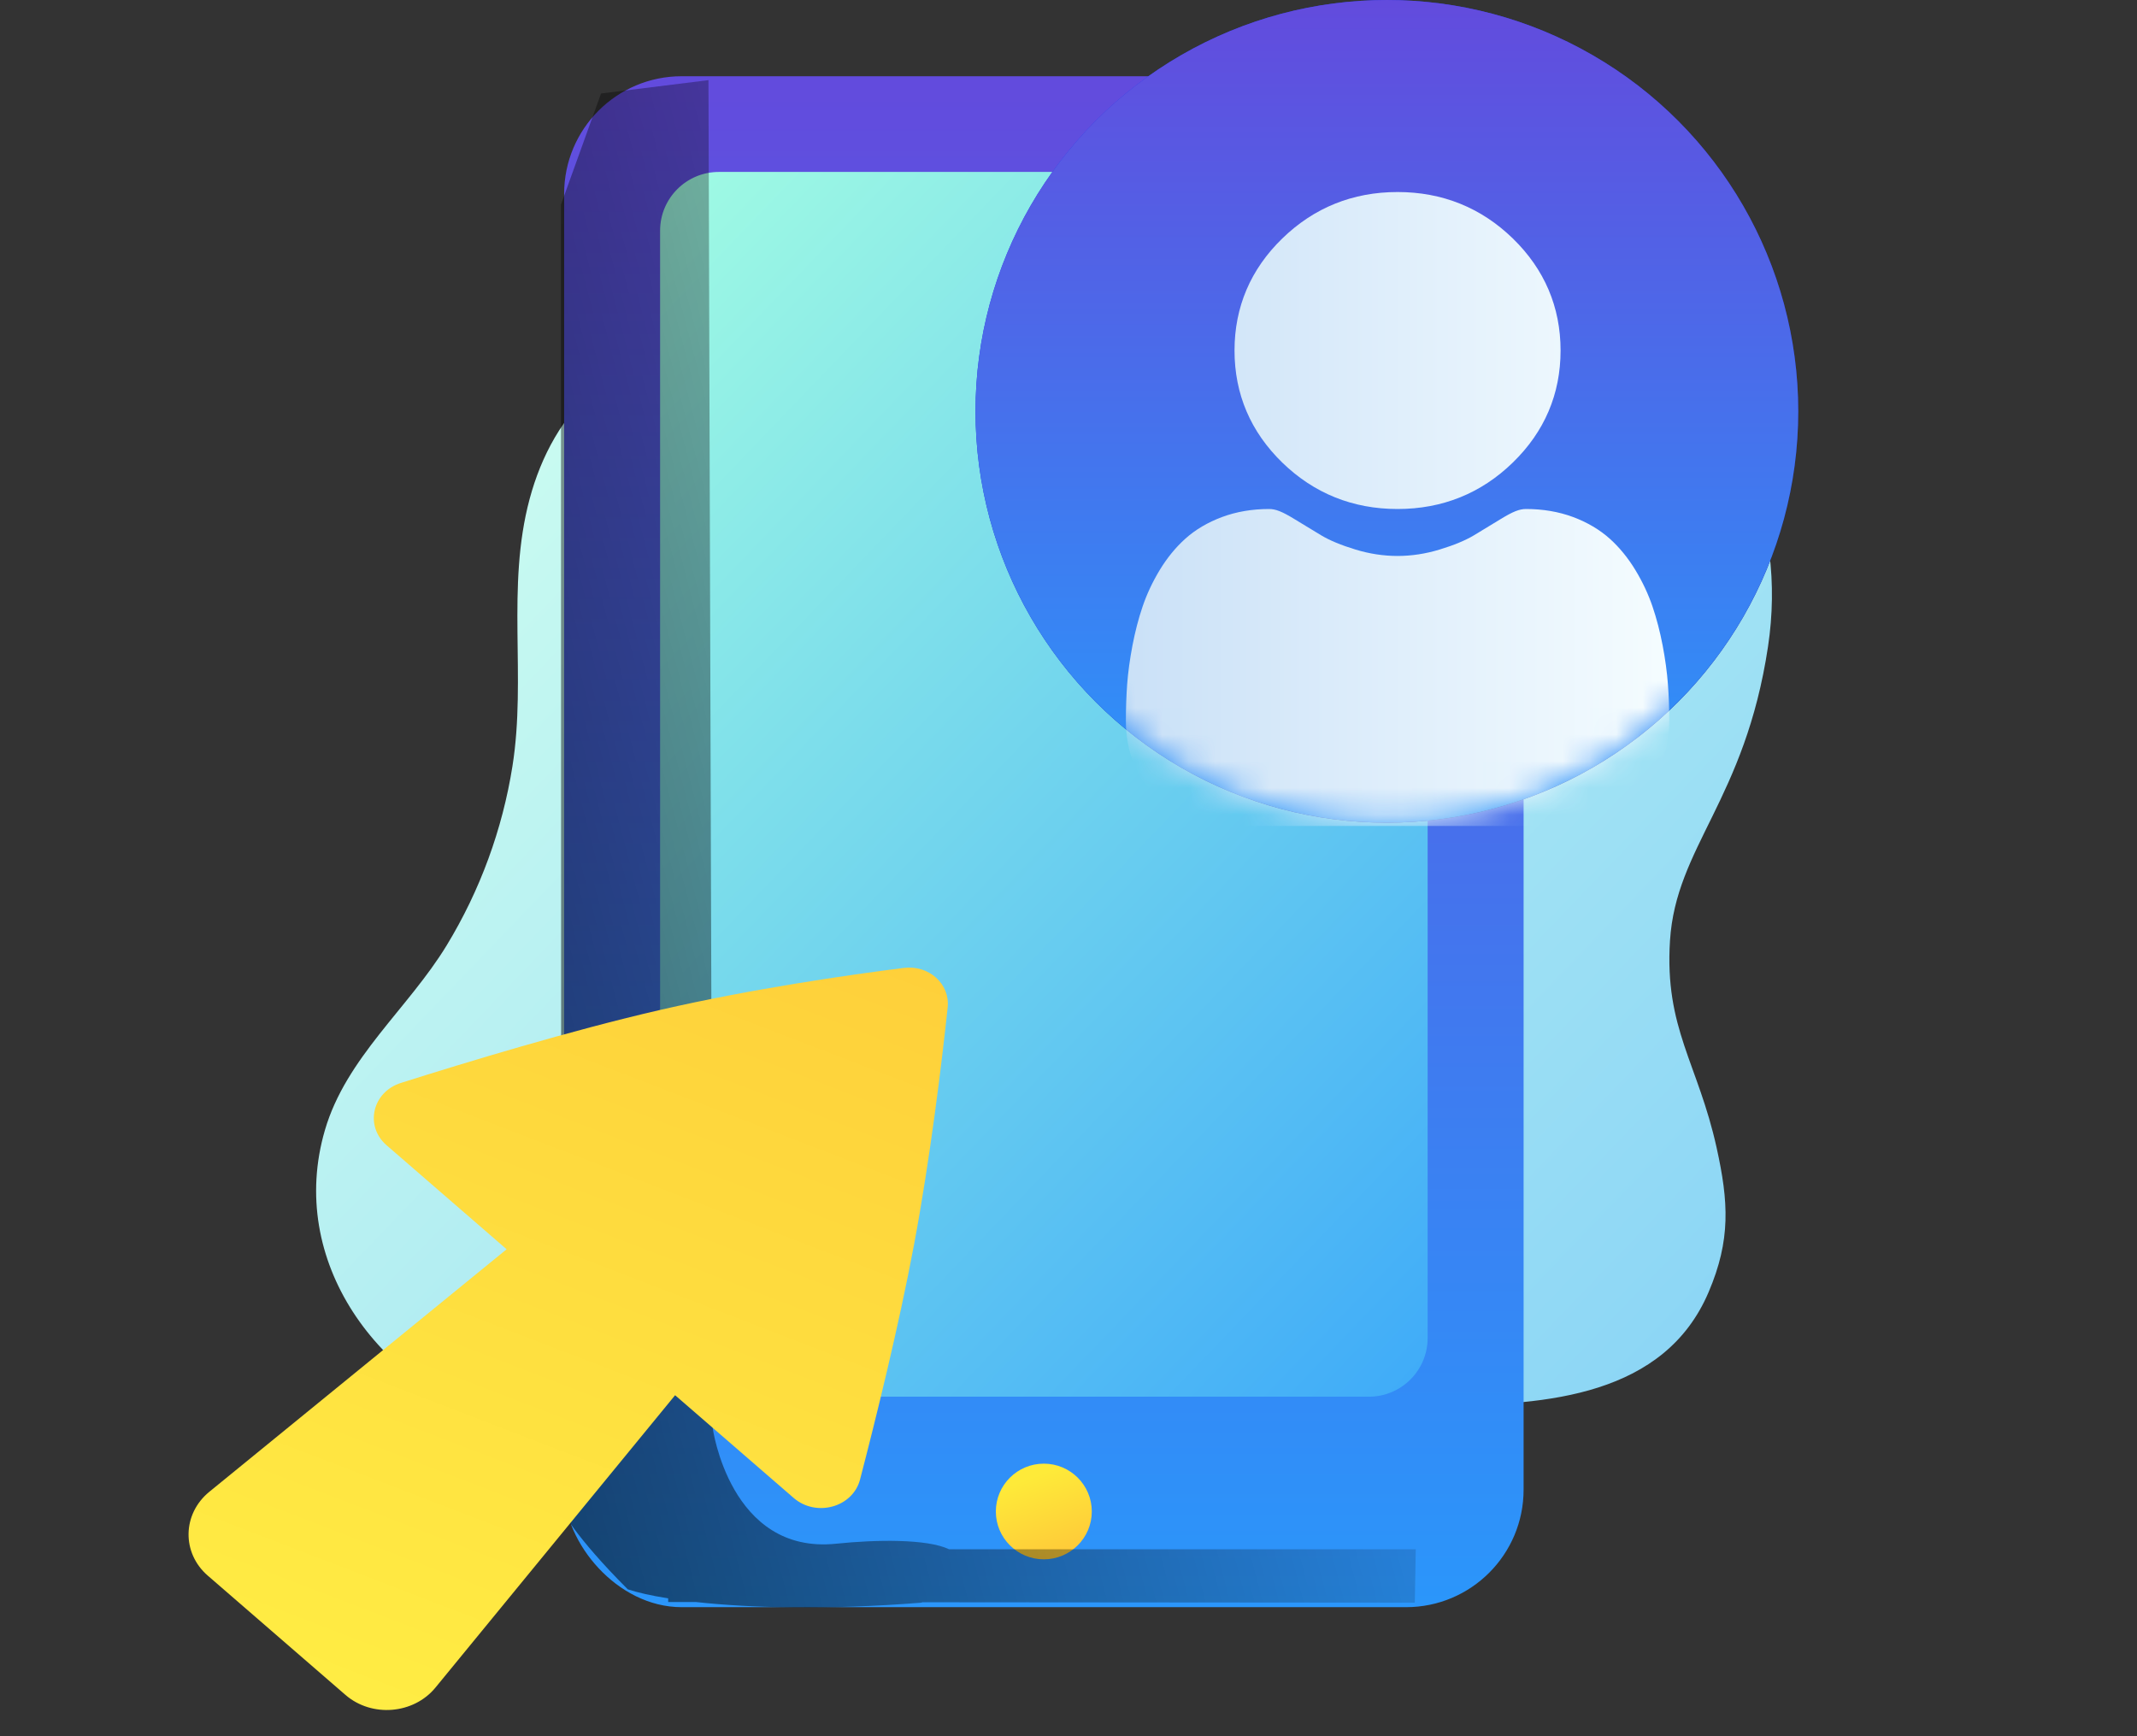 <svg width="80" height="65" viewBox="0 0 80 65" fill="none" xmlns="http://www.w3.org/2000/svg">
<rect x="0" y="0" width="80" height="65" fill="#333333" stroke="none"/>
<path fill-rule="evenodd" clip-rule="evenodd" d="M62.517 35.219C62.739 31.696 65.323 29.954 66.187 24.206C67.629 14.616 58.169 7.448 50.105 8.417C48.204 8.645 46.391 9.272 44.601 9.907C42.107 10.792 39.6 11.697 36.981 12.211C32.239 13.143 26.372 11.156 22.361 14.478C21.066 15.55 20.256 17.081 19.828 18.675C18.941 21.978 19.713 25.35 19.184 28.683C18.81 31.047 17.973 33.336 16.722 35.392C15.287 37.749 12.957 39.598 12.165 42.304C10.734 47.192 14.115 51.894 19.009 53.393C23.376 54.731 27.911 54.477 32.144 53.178C35.554 52.132 39.353 51.016 42.996 51.111C46.702 51.207 50.26 52.609 53.976 52.613C57.938 52.616 62.316 52.236 63.962 48.376C64.798 46.419 64.711 44.995 64.262 42.964C63.565 39.813 62.31 38.501 62.517 35.219Z" fill="url(#paint0_linear_4138_55620)"/>
<rect x="21.119" y="2.854" width="35.918" height="57.315" rx="4.4" fill="url(#paint1_linear_4138_55620)"/>
<rect x="24.711" y="6.437" width="28.734" height="45.852" rx="2.2" fill="url(#paint2_linear_4138_55620)"/>
<ellipse cx="39.076" cy="56.587" rx="1.796" ry="1.791" fill="url(#paint3_linear_4138_55620)"/>
<path style="mix-blend-mode:soft-light" fill-rule="evenodd" clip-rule="evenodd" d="M22.5 3.5L26.522 3L26.68 53.458C26.68 53.458 27.325 58.206 31.302 57.793C32.792 57.638 34.704 57.608 35.528 58H48.415H53L52.964 60L34.522 59.985C34.514 59.99 34.507 59.995 34.499 60C31.012 60.279 28.099 60.201 26.059 59.977L25.014 59.977L25.013 59.839C24.371 59.737 23.861 59.62 23.5 59.5C21.5 57.5 21.01 56.5 21.01 56.5L20.999 7.664L22.5 3.5Z" fill="url(#paint4_linear_4138_55620)"/>
<circle cx="51.919" cy="15.4" r="15.4" fill="url(#paint5_linear_4138_55620)"/>
<path fill-rule="evenodd" clip-rule="evenodd" d="M62.133 17.783L60.135 16.221C60.197 15.676 60.197 15.126 60.135 14.58L62.135 13.018C62.509 12.716 62.609 12.187 62.371 11.769L60.293 8.177C60.053 7.757 59.544 7.573 59.091 7.744L56.737 8.691C56.295 8.37 55.821 8.095 55.323 7.87L54.962 5.369C54.896 4.889 54.484 4.532 54 4.536H49.835C49.354 4.533 48.946 4.886 48.879 5.362L48.517 7.87C48.02 8.097 47.547 8.373 47.104 8.692L44.743 7.743C44.296 7.567 43.786 7.748 43.551 8.168L41.471 11.766C41.226 12.185 41.327 12.72 41.707 13.02L43.705 14.582C43.642 15.127 43.642 15.678 43.705 16.223L41.706 17.785C41.33 18.086 41.23 18.615 41.468 19.033L43.545 22.626C43.785 23.047 44.295 23.231 44.747 23.059L47.101 22.112C47.544 22.433 48.018 22.709 48.516 22.934L48.879 25.433C48.942 25.912 49.352 26.269 49.835 26.267H54C54.481 26.271 54.891 25.918 54.959 25.441L55.321 22.933C55.817 22.706 56.29 22.43 56.733 22.111L59.097 23.061C59.544 23.237 60.053 23.056 60.289 22.636L62.375 19.023C62.609 18.606 62.506 18.081 62.133 17.783ZM51.917 19.928C49.417 19.928 47.39 17.901 47.39 15.401C47.39 12.9 49.417 10.874 51.917 10.874C54.417 10.874 56.444 12.9 56.444 15.401C56.441 17.9 54.416 19.925 51.917 19.928Z" fill="url(#paint6_linear_4138_55620)"/>
<circle cx="51.919" cy="15.4" r="15.4" fill="url(#paint7_linear_4138_55620)"/>
<mask id="mask0_4138_55620" style="mask-type:luminance" maskUnits="userSpaceOnUse" x="36" y="0" width="32" height="31">
<circle cx="51.919" cy="15.4" r="15.4" fill="white"/>
</mask>
<g mask="url(#mask0_4138_55620)">
<path fill-rule="evenodd" clip-rule="evenodd" d="M56.633 17.317C55.447 18.471 53.995 19.056 52.318 19.056C50.642 19.056 49.19 18.471 48.003 17.318C46.817 16.164 46.215 14.753 46.215 13.122C46.215 11.492 46.817 10.081 48.003 8.928C49.19 7.774 50.641 7.189 52.318 7.189C53.995 7.189 55.446 7.774 56.633 8.927C57.819 10.081 58.421 11.493 58.421 13.122C58.421 14.753 57.819 16.164 56.633 17.317ZM62.243 24.168C62.341 24.683 62.407 25.171 62.44 25.619C62.473 26.056 62.489 26.512 62.49 26.974C62.49 28.173 62.085 29.143 61.287 29.858C60.499 30.564 59.457 30.922 58.189 30.922H46.449C45.181 30.922 44.138 30.564 43.35 29.858C42.552 29.143 42.148 28.173 42.148 26.974C42.148 26.514 42.164 26.058 42.196 25.619C42.229 25.171 42.296 24.683 42.394 24.168C42.493 23.649 42.62 23.159 42.773 22.71C42.93 22.246 43.145 21.788 43.409 21.35C43.684 20.895 44.007 20.498 44.369 20.172C44.748 19.83 45.212 19.556 45.749 19.356C46.283 19.157 46.875 19.056 47.509 19.056C47.758 19.056 47.999 19.152 48.464 19.437C48.754 19.615 49.089 19.818 49.459 20.041C49.778 20.232 50.21 20.412 50.744 20.574C51.266 20.733 51.795 20.814 52.318 20.814C52.84 20.814 53.37 20.733 53.891 20.574C54.426 20.412 54.858 20.232 55.178 20.041C55.551 19.816 55.886 19.613 56.172 19.437C56.637 19.152 56.878 19.056 57.127 19.056C57.76 19.056 58.353 19.157 58.888 19.356C59.424 19.556 59.888 19.831 60.267 20.172C60.629 20.498 60.952 20.895 61.227 21.35C61.492 21.788 61.706 22.246 61.864 22.71C62.016 23.158 62.144 23.649 62.243 24.168Z" fill="url(#paint8_linear_4138_55620)"/>
</g>
<path fill-rule="evenodd" clip-rule="evenodd" d="M12.933 63.454C13.917 64.306 15.482 64.178 16.302 63.179L25.273 52.234L29.712 56.08C30.554 56.809 31.926 56.431 32.197 55.388C32.778 53.155 33.641 49.672 34.213 46.62C34.829 43.336 35.258 39.763 35.477 37.718C35.572 36.838 34.774 36.117 33.831 36.237C31.742 36.502 28.157 37.018 24.727 37.806C21.393 38.572 17.458 39.766 15.01 40.542C13.932 40.883 13.645 42.16 14.474 42.878L18.966 46.77L7.839 55.847C6.823 56.676 6.795 58.136 7.779 58.989L12.933 63.454Z" fill="url(#paint9_linear_4138_55620)"/>
<defs>
<linearGradient id="paint0_linear_4138_55620" x1="9.917" y1="17.637" x2="117.545" y2="120.975" gradientUnits="userSpaceOnUse">
<stop stop-color="#D0FFF0"/>
<stop offset="1" stop-color="#2A9AFD"/>
</linearGradient>
<linearGradient id="paint1_linear_4138_55620" x1="39.078" y1="-5.397" x2="39.078" y2="60.899" gradientUnits="userSpaceOnUse">
<stop offset="0.069" stop-color="#6646DB"/>
<stop offset="1" stop-color="#2A97FB"/>
</linearGradient>
<linearGradient id="paint2_linear_4138_55620" x1="7.176" y1="21.255" x2="54.596" y2="66.771" gradientUnits="userSpaceOnUse">
<stop stop-color="#A5FFE2"/>
<stop offset="1" stop-color="#2A9AFD"/>
</linearGradient>
<linearGradient id="paint3_linear_4138_55620" x1="37.11" y1="55.869" x2="38.12" y2="58.607" gradientUnits="userSpaceOnUse">
<stop stop-color="#FEEA39"/>
<stop offset="1" stop-color="#FECC39"/>
</linearGradient>
<linearGradient id="paint4_linear_4138_55620" x1="-21.657" y1="29.526" x2="50.7" y2="10.755" gradientUnits="userSpaceOnUse">
<stop/>
<stop offset="1" stop-opacity="0.01"/>
</linearGradient>
<linearGradient id="paint5_linear_4138_55620" x1="34.601" y1="12.628" x2="59.815" y2="49.242" gradientUnits="userSpaceOnUse">
<stop stop-color="#2337E7"/>
<stop offset="1" stop-color="#16084E"/>
</linearGradient>
<linearGradient id="paint6_linear_4138_55620" x1="28.424" y1="11.559" x2="49.231" y2="42.594" gradientUnits="userSpaceOnUse">
<stop stop-color="#A5FFE2"/>
<stop offset="1" stop-color="#2A9AFD"/>
</linearGradient>
<linearGradient id="paint7_linear_4138_55620" x1="51.919" y1="-4.434" x2="51.919" y2="31.192" gradientUnits="userSpaceOnUse">
<stop offset="0.069" stop-color="#6646DB"/>
<stop offset="1" stop-color="#2A97FB"/>
</linearGradient>
<linearGradient id="paint8_linear_4138_55620" x1="62.962" y1="7.189" x2="41.675" y2="7.189" gradientUnits="userSpaceOnUse">
<stop stop-color="#F6FDFF"/>
<stop offset="1" stop-color="#C9E0F7"/>
</linearGradient>
<linearGradient id="paint9_linear_4138_55620" x1="-11.263" y1="70.04" x2="7.606" y2="21.012" gradientUnits="userSpaceOnUse">
<stop stop-color="#FFF948"/>
<stop offset="1" stop-color="#FECC39"/>
<stop offset="1" stop-color="#FECC39"/>
</linearGradient>
</defs>
</svg>
